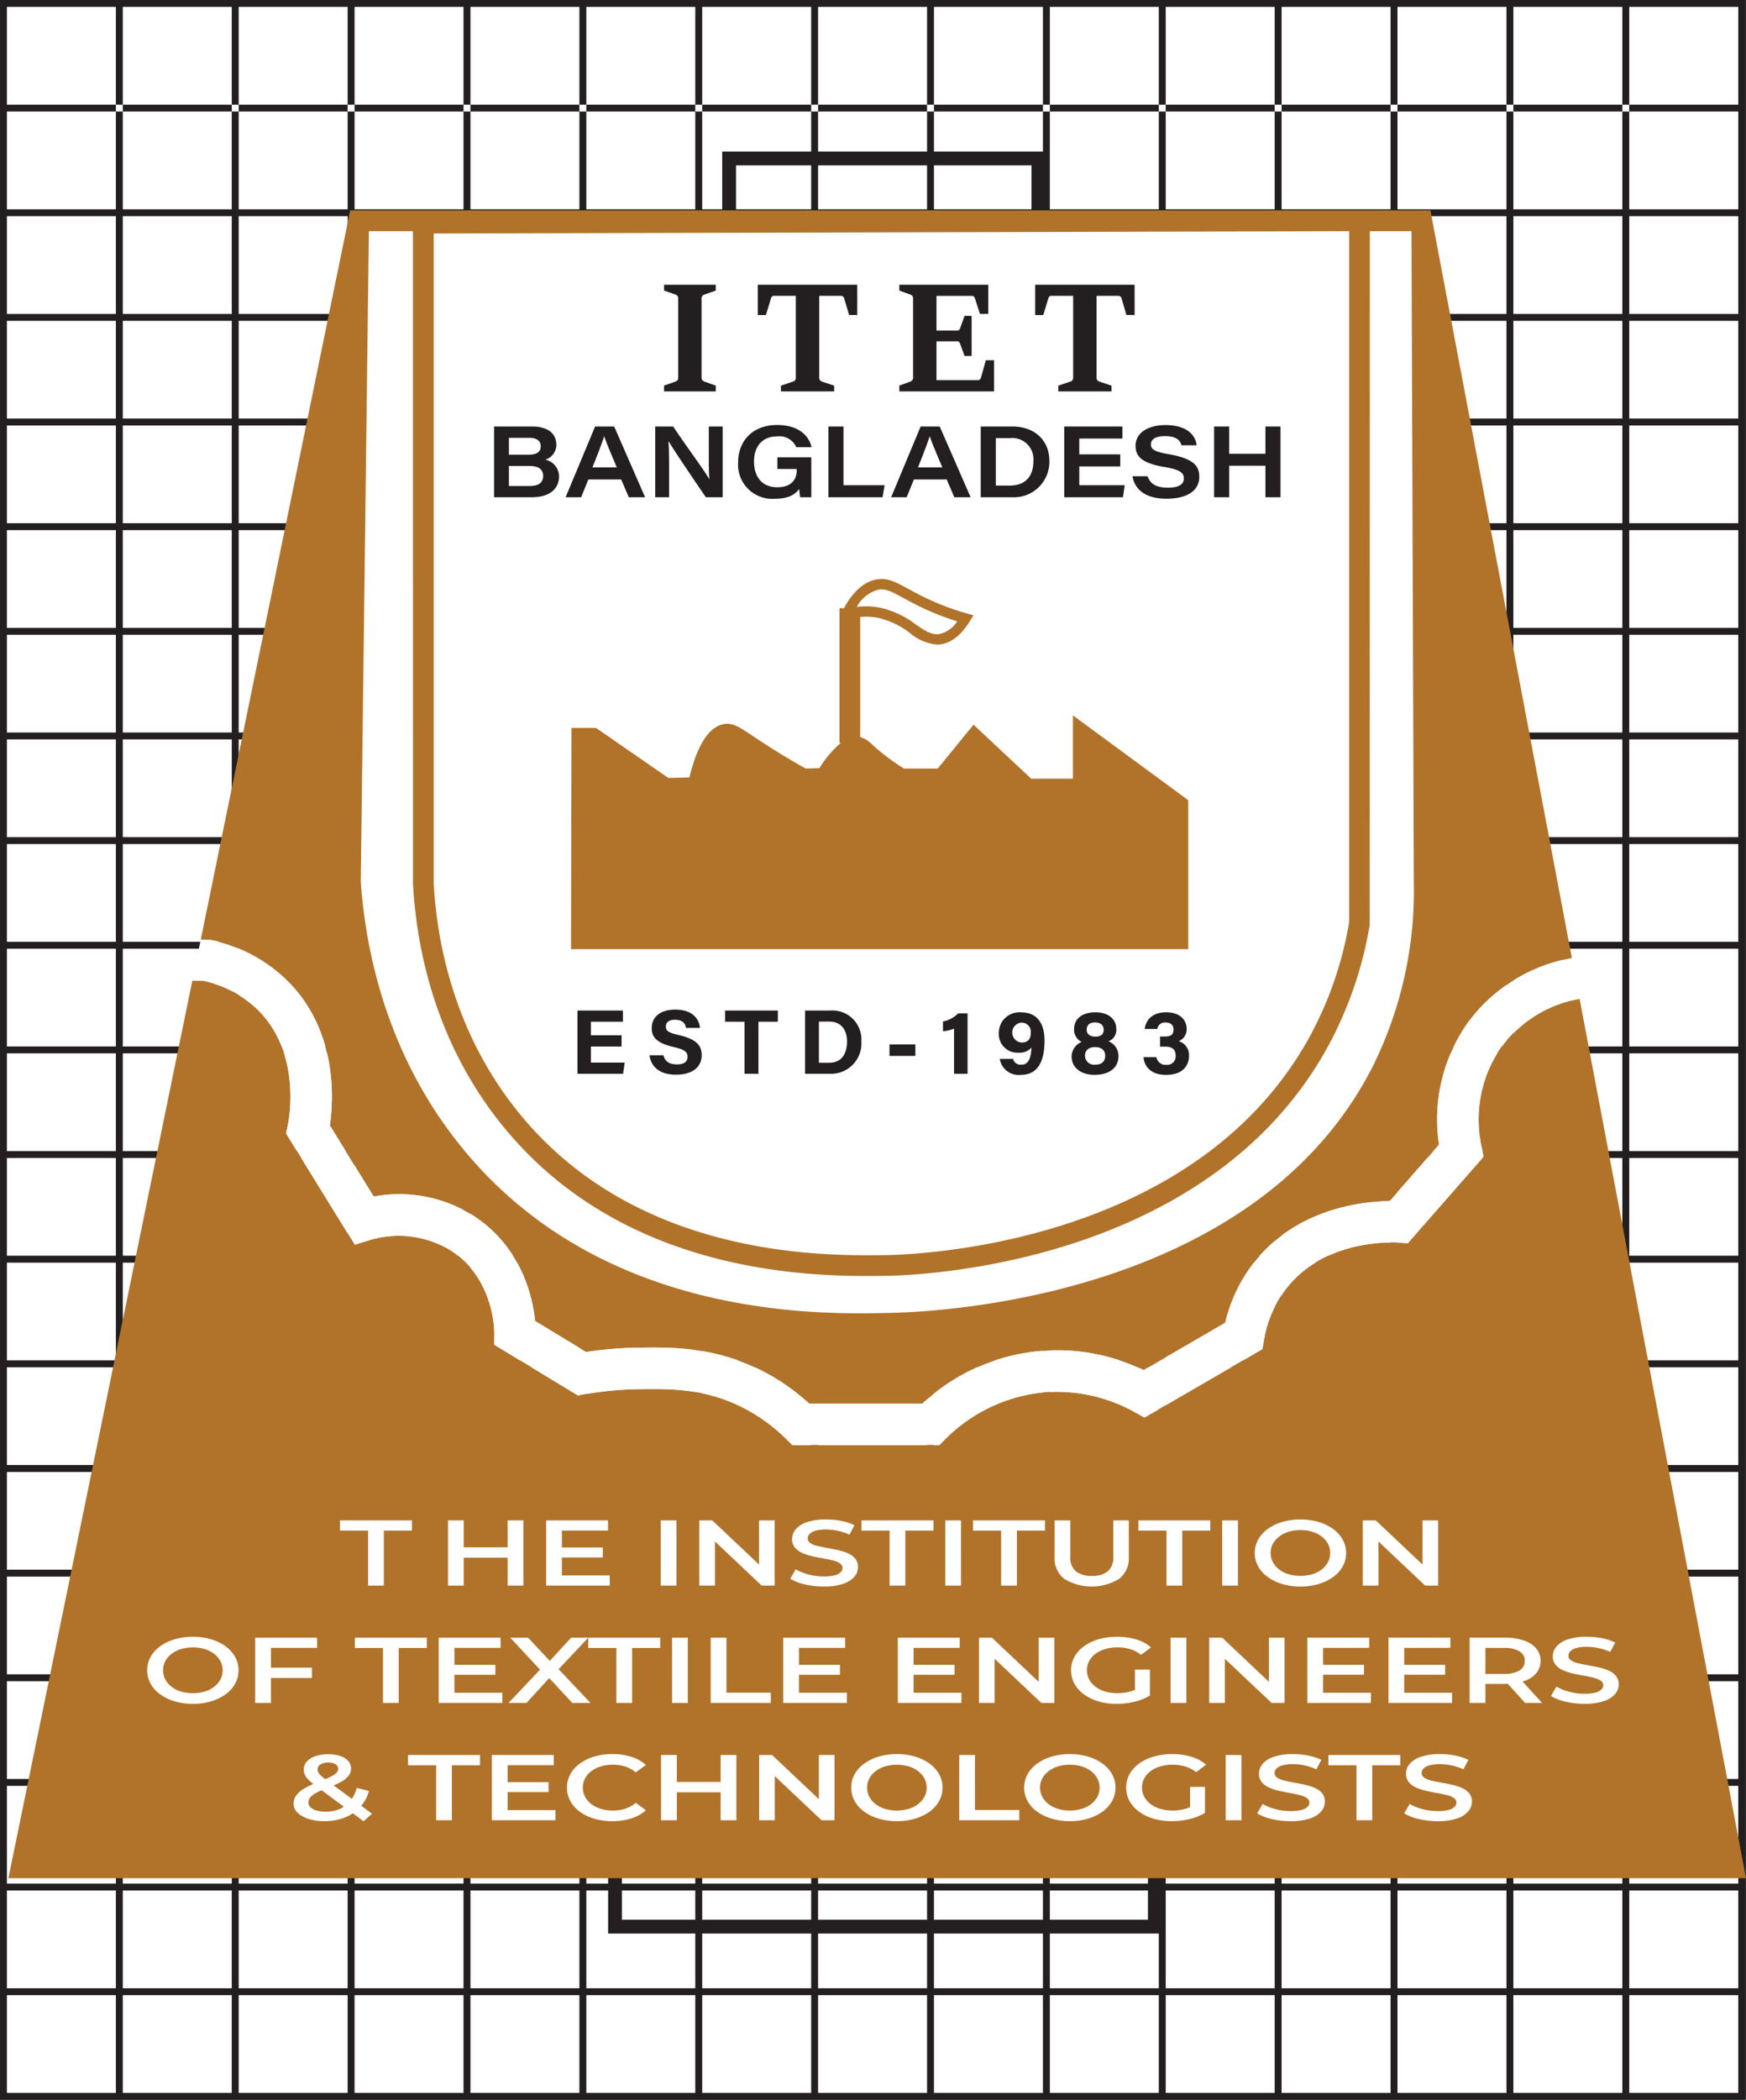<svg id="Layer_2" data-name="Layer 2" xmlns="http://www.w3.org/2000/svg" viewBox="0 0 252.694 303.809"><rect x="0" y="0" width="252.694" height="303.809" fill="#333333" stroke="none"/><defs><style>.cls-1,.cls-4{fill:#fff;}.cls-1,.cls-3{stroke:#231f20;stroke-miterlimit:10;}.cls-2{fill:#231f20;}.cls-3{fill:none;stroke-width:2px;}.cls-5{fill:#b1732a;}</style></defs><rect class="cls-1" x="0.5" y="0.5" width="251.574" height="302.809"/><path class="cls-2" d="M632.724,170.683H381.149v-1h251.575Zm0,14.14H381.149v1h251.575Zm0,15.141H381.149v1h251.575Zm0,15.141H381.149v1h251.575Zm0,15.14H381.149v1h251.575Zm0,15.141H381.149v1h251.575Zm0,15.14H381.149v1h251.575Zm0,15.141H381.149v1h251.575Zm0,15.14H381.149v1h251.575Zm0,15.141H381.149v1h251.575Zm0,15.14H381.149v1h251.575Zm0,15.141H381.149v1h251.575Zm0,15.141H381.149v1h251.575Zm0,15.141H381.149v1h251.575Zm0,15.141H381.149v1h251.575Zm0,15.14H381.149v1h251.575Zm0,15.141H381.149v1h251.575Zm0,15.141H381.149v1h251.575Zm0,15.141H381.149v1h251.575ZM398.42,155.042h-1V457.851h1Zm16.772,0h-1V457.851h1Zm16.771,0h-1V457.851h1Zm16.771,0h-1V457.851h1Zm16.771,0h-1V457.851h1Zm16.771,0h-1V457.851h1Zm16.772,0h-1V457.851h1Zm16.771,0h-1V457.851h1Zm16.771,0h-1V457.851h1Zm16.771,0h-1V457.851h1Zm16.771,0h-1V457.851h1Zm16.771,0h-1V457.851h1Zm16.771,0h-1V457.851h1Zm16.772,0h-1V457.851h1Z" transform="translate(-380.649 -154.543)"/><polyline class="cls-3" points="105.521 35.862 105.521 22.926 150.287 22.926 150.287 34.67"/><polyline class="cls-3" points="89.011 267.521 89.011 278.755 167.138 278.755 167.138 267.521"/><path class="cls-4" d="M432.553,186.489q-.596,47.83-1.192,95.66c.531,7.592,2.876,25.669,16.511,41.191,20.86,23.747,51.813,22.928,62.298,22.638,5.822-.161,53.361-2.17,70.638-36.766a59.119,59.119,0,0,0,5.957-27.064l-.34-95.66Z" transform="translate(-380.649 -154.543)"/><path class="cls-5" d="M535.931,258.049v9.158H529.892l-8.348-7.814-5.177,6.346h-4.881a29.763,29.763,0,0,1-3.123-2.196c-.608-.489-1.051-.884-1.402-1.198a4.063,4.063,0,0,0-1.817-1.156V243.806a9.45,9.45,0,0,1,2.548.123,11.795,11.795,0,0,1,4.658,2.21,6.984,6.984,0,0,0,3.88,1.668,4.052,4.052,0,0,0,.581-.042c1.555-.227,2.972-1.353,4.21-3.347l.524-.846-.958-.271a37.813,37.813,0,0,1-4.735-1.69c-1.6-.694-2.805-1.351-3.772-1.879-1.77-.964-2.936-1.6-4.489-1.366-1.702.258-3.246,1.531-4.591,3.783a1.171,1.171,0,0,0-.138.384h-.717v19.489h.209a14.71,14.71,0,0,0-3.111,3.664l-1.993.049c-1.62-.9-3.25-1.869-4.849-2.879-1.089-.688-1.957-1.266-2.669-1.74-2.141-1.424-3.028-2.016-4.296-1.814-1.507.237-3.578,1.785-5.013,7.728l-3.048.066-10.46-7.229H463.358l-.067,32.01h89.331V270.323Zm-28.116-18.201c1.046-.162,1.937.323,3.546,1.2.995.542,2.233,1.217,3.894,1.938a39.276,39.276,0,0,0,3.93,1.461,4.195,4.195,0,0,1-2.59,1.833c-1.141.164-2.14-.514-3.394-1.376a13.219,13.219,0,0,0-5.231-2.448,10.756,10.756,0,0,0-1.999-.185,11.523,11.523,0,0,0-1.322.077A5.035,5.035,0,0,1,507.814,239.848Zm125.528,186.439H381.863l.37-1.801,26.256-128.082,1.644.053a16.337,16.337,0,0,1,7.95,4.316c6.339,6.387,4.309,16.156,4.219,16.569l-.257,1.182,9.941,16.115,2.221-.689a14.473,14.473,0,0,1,11.694,1.525c6.28,4.063,6.292,11.606,6.289,11.926l-.014,1.707,12.127,7.34,1.109-.196a48.031,48.031,0,0,1,7.613-.72c4.116-.063,8.782-.13,13.825,2.052a25.006,25.006,0,0,1,7.598,5.173l.875.86h21.288l.881-.891a23.349,23.349,0,0,1,13.916-6.699,23.075,23.075,0,0,1,13.386,2.785l1.489.829,17.063-9.894.244-1.372a16.583,16.583,0,0,1,3.31-7.511c5.346-6.734,14.31-6.621,16.047-6.528l1.454.076L595.386,321.877l-.329-1.483a18.296,18.296,0,0,1,2.827-14.282,18.095,18.095,0,0,1,9.908-6.743l1.469-.306ZM422.342,296.546c7.23,7.285,6.573,17.232,6.045,20.828L434.737,327.669a19.989,19.989,0,0,1,14.425,2.77c7.009,4.534,8.585,11.824,8.933,15.238l7.404,4.48a54.28,54.28,0,0,1,7.436-.625c4.489-.065,10.073-.148,16.3,2.545a30.707,30.707,0,0,1,8.513,5.54h16.404a28.632,28.632,0,0,1,32.017-4.844l11.807-6.845a22.281,22.281,0,0,1,4.229-8.794c6.152-7.75,15.574-8.759,19.562-8.814l7.156-8.169a24.221,24.221,0,0,1,4.09-17.54,23.827,23.827,0,0,1,13.345-9.069l.14-.033,1.65-.343L587.926,186.349l-.026-.139-.23-1.221H431.329l-.274,1.339L409.704,290.477l1.437.058A22.391,22.391,0,0,1,422.342,296.546ZM443.415,188.326l132.489-.333v99.986a52.852,52.852,0,0,1-6.102,17.257c-16.783,29.492-56.536,30.846-61.014,30.902-8.786.116-35.513.453-52.615-20.057-9.637-11.557-12.259-24.784-12.759-33.763Zm-9.381-.336h6.381l.002,94.413c.528,9.514,3.29,23.414,13.452,35.602,16.503,19.79,41.215,21.156,52.274,21.156,1.016,0,1.916-.012,2.685-.021,4.653-.06,45.973-1.475,63.582-32.418a55.878,55.878,0,0,0,6.473-18.363l.021-100.368h6.027l.335,94.175A57.156,57.156,0,0,1,579.467,308.543c-16.4,32.839-60.637,35.696-69.338,35.937-10.073.273-40.702,1.125-61.13-22.129-11.94-13.593-15.368-29.376-16.137-40.245Z" transform="translate(-380.649 -154.543)"/><path class="cls-4" d="M418.084,300.773c6.339,6.387,4.309,16.156,4.219,16.569l-.257,1.182,9.941,16.115,2.221-.689a14.473,14.473,0,0,1,11.694,1.525c6.28,4.063,6.292,11.606,6.289,11.926l-.014,1.707,12.127,7.34,1.109-.196a48.031,48.031,0,0,1,7.613-.72c4.116-.063,8.782-.13,13.825,2.052a25.006,25.006,0,0,1,7.598,5.173l.875.86h21.288l.881-.891a23.349,23.349,0,0,1,13.916-6.699,23.075,23.075,0,0,1,13.386,2.785l1.489.829,17.063-9.894.244-1.372a16.583,16.583,0,0,1,3.31-7.511c5.346-6.734,14.31-6.621,16.047-6.528l1.454.076L595.386,321.877l-.329-1.483a18.296,18.296,0,0,1,2.827-14.282,18.095,18.095,0,0,1,9.908-6.743l1.469-.306-1.116-5.896-1.65.343-.14.033a23.827,23.827,0,0,0-13.345,9.069,24.221,24.221,0,0,0-4.09,17.54l-7.156,8.169c-3.987.056-13.409,1.064-19.562,8.814a22.281,22.281,0,0,0-4.229,8.794L546.168,352.773a28.632,28.632,0,0,0-32.017,4.844h-16.404a30.707,30.707,0,0,0-8.513-5.54c-6.227-2.693-11.811-2.61-16.3-2.545a54.28,54.28,0,0,0-7.436.625l-7.404-4.48c-.348-3.414-1.924-10.704-8.933-15.238A19.989,19.989,0,0,0,434.737,327.669L428.387,317.374c.528-3.596,1.186-13.543-6.045-20.828a22.391,22.391,0,0,0-11.2-6.011l-1.437-.058-1.215,5.928,1.644.053A16.337,16.337,0,0,1,418.084,300.773Z" transform="translate(-380.649 -154.543)"/><path class="cls-2" d="M484.239,211.172h-7.486v-.84l1.613-.567a.701.701,0,0,0,.323-.202.559.559,0,0,0,.118-.376V197.705a.512.512,0,0,0-.135-.376.656.656,0,0,0-.307-.18l-1.613-.567v-.84h7.486v.84l-1.603.567a.731.731,0,0,0-.317.191.496.496,0,0,0-.135.365V209.188a.508.508,0,0,0,.135.382.857.857,0,0,0,.317.196l1.603.567Zm7.98-13.424a.715.715,0,0,1,.156-.294.401.401,0,0,1,.307-.109h3.141V209.188a.581.581,0,0,1-.118.382.616.616,0,0,1-.334.196l-1.699.578v.829h7.701v-.829l-1.71-.578a.663.663,0,0,1-.312-.186.536.536,0,0,1-.14-.393V197.345h3.173a.396.396,0,0,1,.285.109.656.656,0,0,1,.167.294l.699,2.377h1.183v-4.384H490.327V200.126H491.499Zm32.299,8.92h-1.194l-.688,2.475a.688.688,0,0,1-.161.294.389.389,0,0,1-.29.109h-6.002v-5.616h2.979a.37.37,0,0,1,.307.115,1.041,1.041,0,0,1,.155.289l.624,1.712h1.021v-5.801h-1.021l-.624,1.733a.863.863,0,0,1-.155.289.391.391,0,0,1-.307.104h-2.979V197.356h5.142a.37.37,0,0,1,.284.109.715.715,0,0,1,.156.294l.71,2.203h1.205v-4.22h-12.875v.84l1.549.567a.684.684,0,0,1,.317.186.52.52,0,0,1,.124.371V209.188a.542.542,0,0,1-.124.376.741.741,0,0,1-.317.202l-1.549.567v.84h13.714Zm20.339-10.927H530.467V200.126h1.172l.721-2.377a.715.715,0,0,1,.156-.294.401.401,0,0,1,.307-.109h3.141V209.188a.581.581,0,0,1-.118.382.616.616,0,0,1-.334.196l-1.699.578v.829h7.701v-.829l-1.71-.578a.663.663,0,0,1-.312-.186.536.536,0,0,1-.14-.393V197.345h3.173a.396.396,0,0,1,.285.109.656.656,0,0,1,.167.294l.699,2.377h1.183ZM461.559,223.458c0,1.962-1.563,3.031-3.936,3.031H452.154V216.251h5.504c2.4,0,3.507,1.124,3.507,2.617a2.239,2.239,0,0,1-1.593,2.183A2.495,2.495,0,0,1,461.559,223.458Zm-7.256-3.13h2.881c1.245,0,1.722-.468,1.722-1.208,0-.902-.712-1.229-1.689-1.229h-2.913Zm4.955,3.066c0-.95-.698-1.435-1.976-1.435h-2.979v2.9h2.992C458.347,224.859,459.258,224.551,459.258,223.395Zm10.281-7.143,4.475,10.238h-2.361l-1.104-2.574h-4.749l-1.045,2.574h-2.249l4.271-10.238Zm.379,5.917c-1.063-2.501-1.574-3.743-1.82-4.497H468.083c-.226.735-.828,2.355-1.693,4.497Zm13.313-2.961c0,1.677-.015,3.497.083,4.655h-.029c-.63-1.165-2.493-3.602-5.222-7.611h-2.587v10.238h2.006v-3.545c0-1.816,0-3.27-.084-4.551h.029c.658,1.177,4.22,6.405,5.38,8.097h2.43V216.251h-2.006Zm14.834,1.5H493.158V222.397h2.798v.208c0,1.477-.938,2.437-2.827,2.437-2.255,0-3.354-1.591-3.354-3.73,0-2.029,1.069-3.623,3.346-3.623a2.661,2.661,0,0,1,2.77,1.554h2.208c-.312-1.496-1.714-3.209-4.974-3.209-3.628,0-5.649,2.389-5.649,5.387a4.941,4.941,0,0,0,5.25,5.286c1.978,0,2.922-.538,3.591-1.415a10.037,10.037,0,0,0,.149,1.198h1.601Zm4.657-4.456h-2.175v10.238h7.834l.296-1.747h-5.955Zm13.931,0,4.475,10.238H518.767l-1.104-2.574h-4.749l-1.045,2.574h-2.249l4.271-10.238Zm.379,5.917c-1.063-2.501-1.574-3.743-1.82-4.497h-.015c-.226.735-.828,2.355-1.693,4.497Zm15.489-.973a5.135,5.135,0,0,1-5.422,5.294h-4.509V216.251h4.554C530.596,216.251,532.521,218.464,532.521,221.196Zm-2.311.06a3.063,3.063,0,0,0-3.373-3.322h-2.067v6.865h2.009C529.04,224.798,530.211,223.486,530.211,221.255Zm6.64.771h5.931v-1.742h-5.931v-2.29h6.248v-1.742H534.671v10.238H543.168l.26-1.742h-6.577Zm12.875-1.783c-2.08-.36-2.506-.732-2.506-1.402,0-.779.722-1.196,2.016-1.196,1.865,0,2.241.757,2.409,1.325H553.833c-.118-1.14-1.029-2.925-4.531-2.925-2.391,0-4.302,1.039-4.302,3.005,0,1.38.685,2.473,4.131,3.053,2.345.391,2.853.86,2.853,1.663,0,.755-.567,1.335-2.318,1.335-1.826,0-2.599-.665-2.922-1.65h-2.192c.321,1.857,1.785,3.246,4.92,3.246,3.365,0,4.747-1.422,4.747-3.15C554.218,222.084,553.604,220.918,549.726,220.243Zm14.066-3.992v3.942h-5.25v-3.942H556.362v10.238H558.542v-4.56h5.25v4.56h2.18V216.251ZM466.169,305.957h4.438V304.335H466.169V302.374h4.632V300.752h-6.579v9.152h6.604l.237-1.622H466.169Zm12.744-1.648c-1.499-.343-1.893-.602-1.893-1.237,0-.65.491-.982,1.306-.982,1.195,0,1.512.612,1.608,1.176h2.021c-.133-1.339-1.114-2.646-3.578-2.646-2.196,0-3.406,1.083-3.406,2.679,0,1.235.624,2.142,3.149,2.727,1.587.364,2.034.688,2.034,1.432,0,.67-.458,1.088-1.529,1.088-1.073,0-1.742-.403-1.954-1.322h-2.021c.222,1.669,1.463,2.812,3.817,2.812,2.453,0,3.734-1.146,3.734-2.818C482.203,305.926,481.612,304.936,478.913,304.309Zm6.675-1.935h2.819v7.53H490.415V302.374h2.809V300.752h-7.636Zm19.722,2.84a4.387,4.387,0,0,1-4.554,4.69h-3.595V300.752h3.68A4.193,4.193,0,0,1,505.31,305.214Zm-2.072.004c0-1.495-.736-2.867-2.554-2.867H499.168v5.955h1.504C502.451,308.306,503.237,307.001,503.237,305.218Zm6.143,2.099H513.127v-1.655h-3.747ZM517.125,302.334v1.418a5.9,5.9,0,0,0,1.602-.379v6.531h1.955v-8.743h-1.36A4.17,4.17,0,0,1,517.125,302.334Zm14.698,2.754c0,2.457-.639,4.973-3.421,4.973a2.777,2.777,0,0,1-3.063-2.317h1.925a1.119,1.119,0,0,0,1.225.84c1.25,0,1.387-1.496,1.438-2.468a2.248,2.248,0,0,1-1.851.733,2.682,2.682,0,0,1-2.87-2.808,2.974,2.974,0,0,1,3.26-3.02C530.969,301.021,531.823,302.929,531.823,305.088Zm-1.997-1.101a1.326,1.326,0,0,0-1.344-1.487,1.444,1.444,0,0,0,.026,2.881C529.361,305.381,529.826,304.949,529.826,303.987Zm12.699,3.343c0,1.802-1.46,2.733-3.479,2.733-1.81,0-3.305-.943-3.305-2.672a2.313,2.313,0,0,1,1.448-2.091,1.984,1.984,0,0,1-1.094-1.825c0-1.483,1.101-2.466,3.094-2.466,1.821,0,3.02.936,3.02,2.44a1.741,1.741,0,0,1-1.128,1.754A2.277,2.277,0,0,1,542.525,307.33ZM537.925,303.541c0,.591.428.986,1.239.986.788,0,1.217-.298,1.217-.98,0-.661-.442-1.071-1.231-1.071C538.338,302.476,537.925,302.85,537.925,303.541Zm2.677,3.766c0-.865-.604-1.266-1.468-1.266-.964,0-1.457.515-1.457,1.254a1.32,1.32,0,0,0,1.491,1.292C539.998,308.587,540.602,308.197,540.602,307.307Zm10.689-2.107v-.038a1.83,1.83,0,0,0,1.096-1.773c0-1.232-.911-2.378-2.962-2.378-2.214,0-2.982,1.329-3.106,2.404h1.834a1.065,1.065,0,0,1,1.21-.926c.764,0,1.125.403,1.125,1.004,0,.732-.356,1.021-1.24,1.021h-.702v1.464h.798c1.032,0,1.452.487,1.452,1.297a1.227,1.227,0,0,1-1.331,1.335,1.335,1.335,0,0,1-1.451-1.113h-1.872c.09,1.156.897,2.568,3.27,2.568,2.545,0,3.321-1.495,3.321-2.758A2.094,2.094,0,0,0,551.291,305.199Z" transform="translate(-380.649 -154.543)"/><path class="cls-4" d="M433.922,376.005h-4.066v-1.482h10.412v1.482H436.2V383.957h-2.278Zm13.848,3.908h6.345V383.957h2.279v-9.435h-2.279V378.417h-6.345v-3.895h-2.279V383.957h2.279Zm21.122,2.575h-6.924v-2.602h5.924v-1.442h-5.924v-2.453h6.678v-1.469h-8.957V383.957h9.203Zm9.657-7.966h-2.279V383.957h2.279Zm5.574,3.048,6.766,6.387h1.876v-9.435h-2.262v6.388l-6.766-6.388h-1.876V383.957h2.262Zm17.301,4.905a6.162,6.162,0,0,1-1.561.161,8.426,8.426,0,0,1-2.226-.296,7.239,7.239,0,0,1-1.823-.741l-.789,1.361a6.824,6.824,0,0,0,2.086.815,11.727,11.727,0,0,0,2.752.316,8.604,8.604,0,0,0,2.787-.384,3.64,3.64,0,0,0,1.639-1.024,2.132,2.132,0,0,0,.535-1.395,1.883,1.883,0,0,0-.395-1.227,2.732,2.732,0,0,0-1.034-.769,7.712,7.712,0,0,0-1.42-.458q-.781-.174-1.568-.316-.79-.142-1.429-.29a3.124,3.124,0,0,1-1.034-.411.8.8,0,0,1-.395-.694.905.905,0,0,1,.271-.646,1.944,1.944,0,0,1,.859-.458,5.483,5.483,0,0,1,1.533-.176,8.292,8.292,0,0,1,1.683.182,8.029,8.029,0,0,1,1.7.56l.719-1.361a7.475,7.475,0,0,0-1.893-.62,11.25,11.25,0,0,0-2.191-.216,8.52,8.52,0,0,0-2.778.385,3.632,3.632,0,0,0-1.63,1.024,2.149,2.149,0,0,0-.535,1.408,1.875,1.875,0,0,0,.403,1.24,2.87,2.87,0,0,0,1.043.775,7.711,7.711,0,0,0,1.42.472q.779.182,1.561.316.779.135,1.419.29a3.344,3.344,0,0,1,1.043.418.794.794,0,0,1,.403.693.858.858,0,0,1-.28.627A1.977,1.977,0,0,1,501.424,382.475Zm7.975,1.482h2.278v-7.952h4.067v-1.482H505.332v1.482h4.066Zm10.342-9.435h-2.279V383.957h2.279ZM525.542,383.957h2.278v-7.952h4.067v-1.482H521.476v1.482h4.066ZM534.7,383a7.669,7.669,0,0,0,7.888,0,3.728,3.728,0,0,0,1.429-3.154v-5.323h-2.243v5.256a2.581,2.581,0,0,1-.807,2.116,3.534,3.534,0,0,1-2.296.661,3.571,3.571,0,0,1-2.305-.661,2.563,2.563,0,0,1-.815-2.116v-5.256h-2.278v5.323A3.73,3.73,0,0,0,534.7,383Zm14.769.957h2.278v-7.952h4.067v-1.482H545.402v1.482h4.066Zm10.342-9.435h-2.279V383.957h2.279Zm2.926,6.651a4.06,4.06,0,0,1,0-3.868,4.786,4.786,0,0,1,1.385-1.537,6.931,6.931,0,0,1,2.104-1.018,9.704,9.704,0,0,1,5.268,0,6.936,6.936,0,0,1,2.095,1.018,4.786,4.786,0,0,1,1.385,1.537,3.912,3.912,0,0,1,.49,1.934,3.955,3.955,0,0,1-.49,1.941,4.685,4.685,0,0,1-1.385,1.536,6.995,6.995,0,0,1-2.095,1.011,8.981,8.981,0,0,1-2.62.364,9.137,9.137,0,0,1-2.647-.364,6.886,6.886,0,0,1-2.104-1.018A4.773,4.773,0,0,1,562.736,381.174Zm1.806-1.935a2.762,2.762,0,0,0,.324,1.321,3.319,3.319,0,0,0,.903,1.058,4.168,4.168,0,0,0,1.367.694,6.189,6.189,0,0,0,3.436,0,4.187,4.187,0,0,0,1.367-.694,3.358,3.358,0,0,0,.902-1.051,2.88,2.88,0,0,0,0-2.655,3.361,3.361,0,0,0-.902-1.052,4.225,4.225,0,0,0-1.367-.694,5.842,5.842,0,0,0-1.718-.242,5.745,5.745,0,0,0-1.709.242,4.327,4.327,0,0,0-1.367.694,3.296,3.296,0,0,0-.912,1.052A2.747,2.747,0,0,0,564.542,379.239Zm15.601-1.669,6.766,6.387h1.876v-9.435h-2.262v6.388l-6.766-6.388h-1.876V383.957h2.262Zm-165.467,16.708a3.918,3.918,0,0,1,.491,1.934,3.961,3.961,0,0,1-.491,1.941,4.69,4.69,0,0,1-1.385,1.536,6.995,6.995,0,0,1-2.095,1.011,8.982,8.982,0,0,1-2.621.364,9.136,9.136,0,0,1-2.647-.364,6.867,6.867,0,0,1-2.103-1.018,4.762,4.762,0,0,1-1.385-1.536,4.057,4.057,0,0,1,0-3.868,4.775,4.775,0,0,1,1.385-1.537,6.912,6.912,0,0,1,2.103-1.018,9.704,9.704,0,0,1,5.268,0,6.936,6.936,0,0,1,2.095,1.018A4.792,4.792,0,0,1,414.676,394.278Zm-1.806,1.934a2.741,2.741,0,0,0-.324-1.327,3.357,3.357,0,0,0-.903-1.052,4.216,4.216,0,0,0-1.367-.694,5.84,5.84,0,0,0-1.718-.242,5.75,5.75,0,0,0-1.709.242,4.343,4.343,0,0,0-1.367.694,3.312,3.312,0,0,0-.912,1.052,2.866,2.866,0,0,0,0,2.648,3.323,3.323,0,0,0,.903,1.058,4.182,4.182,0,0,0,1.367.694,6.189,6.189,0,0,0,3.436,0,4.178,4.178,0,0,0,1.367-.694,3.353,3.353,0,0,0,.903-1.051A2.748,2.748,0,0,0,412.87,396.212Zm12.918,1.105V395.835h-5.924v-2.871H426.542v-1.469h-8.957v9.435h2.279v-3.612Zm16.635-5.822H432.011v1.482h4.066v7.952h2.278v-7.952h4.067Zm10.92,7.966H446.419v-2.602h5.924V395.417H446.419v-2.453h6.678v-1.469h-8.957v9.435h9.203Zm6.874-4.615-3.141-3.35H454.5l4.306,4.618-4.551,4.816h2.594l3.29-3.591,3.336,3.591h2.629l-4.609-4.88,4.293-4.555h-2.472Zm5.571-1.868h4.066v7.952h2.278v-7.952h4.067v-1.482H465.788Zm12.129,7.952h2.279v-9.435H477.917Zm5.592-9.435v9.435h8.694v-1.482h-6.415v-7.952Zm12.778,5.364h5.924V395.417h-5.924v-2.453h6.678v-1.469h-8.957v9.435h9.203v-1.469h-6.924Zm23.26-3.896v-1.469h-8.957v9.435H519.793v-1.469h-6.924v-2.602H518.793V395.417h-5.924v-2.453Zm11.429,4.919L524.21,391.495h-1.876v9.435h2.262v-6.387l6.766,6.387h1.876v-9.435h-2.262Zm16.092,1.982v-3.761h-2.156v2.927a5.013,5.013,0,0,1-.763.274,6.924,6.924,0,0,1-1.762.223,6.181,6.181,0,0,1-1.788-.243,4.373,4.373,0,0,1-1.402-.694,3.243,3.243,0,0,1-.92-1.058,2.88,2.88,0,0,1,0-2.655,3.186,3.186,0,0,1,.92-1.052,4.48,4.48,0,0,1,1.42-.688,6.332,6.332,0,0,1,1.788-.242,6.079,6.079,0,0,1,1.832.263,5.012,5.012,0,0,1,1.551.815l1.438-1.078a5.74,5.74,0,0,0-2.112-1.145,10.142,10.142,0,0,0-5.46-.034,6.913,6.913,0,0,0-2.112,1.011,4.721,4.721,0,0,0-1.394,1.544,4.087,4.087,0,0,0,0,3.882,4.754,4.754,0,0,0,1.385,1.543A6.769,6.769,0,0,0,539.626,400.707a9.22,9.22,0,0,0,2.639.357,10.977,10.977,0,0,0,2.567-.304A7.606,7.606,0,0,0,547.067,399.865Zm2.996,1.064h2.279v-9.435h-2.279Zm14.619,0h1.876v-9.435h-2.262v6.388l-6.766-6.388h-1.876v9.435H557.917v-6.387Zm14.127-7.966v-1.469h-8.957v9.435h9.203v-1.469h-6.924v-2.602h5.924V395.417h-5.924v-2.453Zm11.744,0v-1.469h-8.957v9.435h9.203v-1.469H583.876v-2.602h5.924V395.417H583.876v-2.453Zm10.449,4.87,2.821,3.096h-2.454l-2.505-2.765c-.157.006-.31.015-.474.015h-2.77v2.75h-2.279v-9.435h5.049a8.561,8.561,0,0,1,2.795.404,3.966,3.966,0,0,1,1.797,1.159,2.852,2.852,0,0,1,0,3.578,3.948,3.948,0,0,1-1.797,1.146C601.127,397.802,601.062,397.816,601.002,397.834Zm-2.718-4.857h-2.664v3.761h2.664a4.185,4.185,0,0,0,2.27-.499,1.57,1.57,0,0,0,.763-1.389,1.55,1.55,0,0,0-.763-1.388A4.269,4.269,0,0,0,598.284,392.978Zm16.24,4.057a2.732,2.732,0,0,0-1.034-.769,7.712,7.712,0,0,0-1.42-.458q-.781-.174-1.568-.316-.79-.142-1.429-.29a3.124,3.124,0,0,1-1.034-.411.8.8,0,0,1-.395-.694.905.905,0,0,1,.271-.646,1.944,1.944,0,0,1,.859-.458,5.482,5.482,0,0,1,1.533-.176,8.292,8.292,0,0,1,1.683.182,8.028,8.028,0,0,1,1.7.56l.719-1.361a7.475,7.475,0,0,0-1.893-.62,11.25,11.25,0,0,0-2.191-.216,8.52,8.52,0,0,0-2.778.385,3.632,3.632,0,0,0-1.63,1.024,2.149,2.149,0,0,0-.535,1.408,1.875,1.875,0,0,0,.403,1.24,2.87,2.87,0,0,0,1.043.775,7.711,7.711,0,0,0,1.42.472q.779.182,1.561.316.779.135,1.419.29a3.344,3.344,0,0,1,1.043.418.794.794,0,0,1,.403.693.858.858,0,0,1-.28.627,1.977,1.977,0,0,1-.876.438,6.162,6.162,0,0,1-1.561.161,8.426,8.426,0,0,1-2.226-.296,7.239,7.239,0,0,1-1.823-.741l-.789,1.361a6.824,6.824,0,0,0,2.086.815,11.728,11.728,0,0,0,2.752.316,8.604,8.604,0,0,0,2.787-.384,3.64,3.64,0,0,0,1.639-1.024,2.132,2.132,0,0,0,.535-1.396A1.883,1.883,0,0,0,614.524,397.034ZM432.932,415.816l1.551,1.144-1.209,1.092-1.558-1.15a6.365,6.365,0,0,1-1.16.611,7.863,7.863,0,0,1-2.944.525,7.546,7.546,0,0,1-2.296-.323,3.959,3.959,0,0,1-1.596-.89,1.778,1.778,0,0,1-.578-1.308,2.03,2.03,0,0,1,.386-1.213,3.905,3.905,0,0,1,1.227-1.031,12.022,12.022,0,0,1,1.235-.614,7.513,7.513,0,0,1-.692-.606,2.564,2.564,0,0,1-.526-.734,1.798,1.798,0,0,1-.157-.735,1.726,1.726,0,0,1,.438-1.165,2.81,2.81,0,0,1,1.245-.782,5.796,5.796,0,0,1,1.875-.276,5.344,5.344,0,0,1,1.727.249,2.626,2.626,0,0,1,1.14.715,1.621,1.621,0,0,1,.412,1.112,1.676,1.676,0,0,1-.368,1.044,3.647,3.647,0,0,1-1.148.91,11.03,11.03,0,0,1-.996.478l2.627,1.939a4.855,4.855,0,0,0,.709-1.581l1.771.444A5.526,5.526,0,0,1,432.932,415.816Zm-6.319-5.258a.938.938,0,0,0,.114.444,1.879,1.879,0,0,0,.411.485c.143.129.348.293.581.474.314-.131.592-.254.812-.365a2.809,2.809,0,0,0,.824-.566.851.851,0,0,0,.236-.566.756.756,0,0,0-.368-.653,1.868,1.868,0,0,0-1.052-.25,2.049,2.049,0,0,0-1.147.276A.835.835,0,0,0,426.612,410.558Zm3.799,5.382-3.217-2.374a8.584,8.584,0,0,0-.863.417,2.672,2.672,0,0,0-.807.646,1.153,1.153,0,0,0-.245.715.927.927,0,0,0,.307.688,2.095,2.095,0,0,0,.867.465,4.592,4.592,0,0,0,1.314.168,5.263,5.263,0,0,0,2.043-.384A3.977,3.977,0,0,0,430.412,415.939Zm9.294-5.988h4.066v7.952h2.278v-7.952h4.067v-1.482H439.706Zm14.408,3.882h5.924v-1.442h-5.924V409.938H460.792v-1.469h-8.957v9.435h9.203v-1.469h-6.924Zm12.121-3.033a4.394,4.394,0,0,1,1.384-.688,6.06,6.06,0,0,1,1.762-.242,5.58,5.58,0,0,1,1.788.276,4.619,4.619,0,0,1,1.49.829l1.473-1.065a5.625,5.625,0,0,0-2.104-1.179,8.993,8.993,0,0,0-2.752-.398,9.098,9.098,0,0,0-2.612.357,6.828,6.828,0,0,0-2.086,1.011,4.757,4.757,0,0,0-1.385,1.544,4.087,4.087,0,0,0,0,3.882,4.792,4.792,0,0,0,1.376,1.543,6.656,6.656,0,0,0,2.086,1.011,9.089,9.089,0,0,0,2.604.357,8.934,8.934,0,0,0,2.77-.404,5.795,5.795,0,0,0,2.104-1.173l-1.473-1.078a4.495,4.495,0,0,1-1.49.843,5.607,5.607,0,0,1-1.788.276,6.026,6.026,0,0,1-1.762-.243,4.352,4.352,0,0,1-1.384-.688,3.193,3.193,0,0,1-.912-1.051,2.908,2.908,0,0,1,0-2.669A3.205,3.205,0,0,1,466.235,410.8Zm18.711,1.563h-6.345v-3.895h-2.279v9.435h2.279v-4.044h6.345v4.044h2.279v-9.435h-2.279Zm14.215,2.493-6.766-6.388h-1.876v9.435h2.262v-6.387l6.766,6.387h1.876v-9.435h-2.262Zm17.406-3.605a3.912,3.912,0,0,1,.49,1.934,3.955,3.955,0,0,1-.49,1.941,4.685,4.685,0,0,1-1.385,1.536,6.995,6.995,0,0,1-2.095,1.011,8.981,8.981,0,0,1-2.62.364,9.137,9.137,0,0,1-2.647-.364,6.886,6.886,0,0,1-2.104-1.018,4.773,4.773,0,0,1-1.385-1.536,4.06,4.06,0,0,1,0-3.868,4.786,4.786,0,0,1,1.385-1.537,6.931,6.931,0,0,1,2.104-1.018,9.704,9.704,0,0,1,5.268,0,6.936,6.936,0,0,1,2.095,1.018A4.786,4.786,0,0,1,516.567,411.252Zm-1.806,1.934a2.747,2.747,0,0,0-.324-1.327,3.361,3.361,0,0,0-.902-1.052,4.226,4.226,0,0,0-1.367-.694,5.842,5.842,0,0,0-1.718-.242,5.745,5.745,0,0,0-1.709.242,4.327,4.327,0,0,0-1.367.694,3.296,3.296,0,0,0-.912,1.052,2.866,2.866,0,0,0,0,2.648,3.319,3.319,0,0,0,.903,1.058,4.168,4.168,0,0,0,1.367.694,6.189,6.189,0,0,0,3.436,0,4.187,4.187,0,0,0,1.367-.694,3.358,3.358,0,0,0,.902-1.051A2.753,2.753,0,0,0,514.762,413.186Zm6.994-4.717h-2.279v9.435h8.694V416.421h-6.415Zm19.843,2.783a3.912,3.912,0,0,1,.49,1.934,3.955,3.955,0,0,1-.49,1.941,4.685,4.685,0,0,1-1.385,1.536,6.995,6.995,0,0,1-2.095,1.011,8.981,8.981,0,0,1-2.62.364,9.137,9.137,0,0,1-2.647-.364,6.886,6.886,0,0,1-2.104-1.018,4.773,4.773,0,0,1-1.385-1.536,4.06,4.06,0,0,1,0-3.868,4.786,4.786,0,0,1,1.385-1.537,6.931,6.931,0,0,1,2.104-1.018,9.704,9.704,0,0,1,5.268,0,6.936,6.936,0,0,1,2.095,1.018A4.786,4.786,0,0,1,541.599,411.252Zm-1.806,1.934a2.747,2.747,0,0,0-.324-1.327,3.361,3.361,0,0,0-.902-1.052,4.226,4.226,0,0,0-1.367-.694,5.842,5.842,0,0,0-1.718-.242,5.745,5.745,0,0,0-1.709.242,4.327,4.327,0,0,0-1.367.694,3.296,3.296,0,0,0-.912,1.052,2.866,2.866,0,0,0,0,2.648,3.319,3.319,0,0,0,.903,1.058,4.168,4.168,0,0,0,1.367.694,6.189,6.189,0,0,0,3.436,0,4.187,4.187,0,0,0,1.367-.694,3.358,3.358,0,0,0,.902-1.051A2.753,2.753,0,0,0,539.793,413.186Zm7.379-2.386a4.48,4.48,0,0,1,1.42-.688,6.332,6.332,0,0,1,1.788-.242,6.079,6.079,0,0,1,1.832.263,5.012,5.012,0,0,1,1.551.815l1.438-1.078a5.74,5.74,0,0,0-2.112-1.146,10.142,10.142,0,0,0-5.46-.034,6.914,6.914,0,0,0-2.112,1.011,4.721,4.721,0,0,0-1.394,1.544,4.087,4.087,0,0,0,0,3.882,4.754,4.754,0,0,0,1.385,1.543,6.769,6.769,0,0,0,2.095,1.011,9.22,9.22,0,0,0,2.639.357,10.977,10.977,0,0,0,2.567-.304,7.606,7.606,0,0,0,2.235-.896v-3.761h-2.156v2.927a5.014,5.014,0,0,1-.763.274,6.925,6.925,0,0,1-1.762.223,6.181,6.181,0,0,1-1.788-.243,4.373,4.373,0,0,1-1.402-.694,3.243,3.243,0,0,1-.92-1.058,2.88,2.88,0,0,1,0-2.655A3.186,3.186,0,0,1,547.172,410.8Zm10.867,7.104h2.279v-9.435h-2.279Zm12.928-4.664a7.712,7.712,0,0,0-1.42-.458q-.781-.174-1.568-.316-.79-.142-1.429-.29a3.124,3.124,0,0,1-1.034-.411.8.8,0,0,1-.395-.694.905.905,0,0,1,.271-.646,1.944,1.944,0,0,1,.859-.458,5.483,5.483,0,0,1,1.533-.176,8.292,8.292,0,0,1,1.683.182,8.029,8.029,0,0,1,1.7.56l.719-1.361a7.475,7.475,0,0,0-1.893-.62,11.25,11.25,0,0,0-2.191-.216,8.52,8.52,0,0,0-2.778.385,3.632,3.632,0,0,0-1.63,1.024,2.149,2.149,0,0,0-.535,1.408,1.875,1.875,0,0,0,.403,1.24,2.869,2.869,0,0,0,1.043.775,7.711,7.711,0,0,0,1.42.472q.779.182,1.561.316.779.135,1.419.29a3.344,3.344,0,0,1,1.043.418.794.794,0,0,1,.403.693.858.858,0,0,1-.28.627,1.977,1.977,0,0,1-.876.438,6.162,6.162,0,0,1-1.561.161,8.426,8.426,0,0,1-2.226-.296,7.239,7.239,0,0,1-1.823-.741l-.789,1.361a6.824,6.824,0,0,0,2.086.815,11.727,11.727,0,0,0,2.752.316,8.604,8.604,0,0,0,2.787-.384,3.64,3.64,0,0,0,1.639-1.024,2.132,2.132,0,0,0,.535-1.395,1.883,1.883,0,0,0-.395-1.227A2.732,2.732,0,0,0,570.967,413.239Zm1.937-3.288h4.066v7.952h2.278v-7.952h4.067v-1.482H572.903Zm19.343,3.288a7.712,7.712,0,0,0-1.42-.458q-.781-.174-1.568-.316-.79-.142-1.429-.29a3.124,3.124,0,0,1-1.034-.411.8.8,0,0,1-.395-.694.905.905,0,0,1,.271-.646,1.944,1.944,0,0,1,.859-.458,5.483,5.483,0,0,1,1.533-.176,8.292,8.292,0,0,1,1.683.182,8.029,8.029,0,0,1,1.7.56l.719-1.361a7.475,7.475,0,0,0-1.893-.62,11.25,11.25,0,0,0-2.191-.216,8.52,8.52,0,0,0-2.778.385,3.631,3.631,0,0,0-1.63,1.024,2.149,2.149,0,0,0-.535,1.408,1.875,1.875,0,0,0,.403,1.24,2.87,2.87,0,0,0,1.043.775,7.712,7.712,0,0,0,1.42.472q.779.182,1.561.316.779.135,1.419.29a3.344,3.344,0,0,1,1.043.418.794.794,0,0,1,.403.693.858.858,0,0,1-.28.627,1.977,1.977,0,0,1-.876.438,6.162,6.162,0,0,1-1.561.161,8.426,8.426,0,0,1-2.226-.296,7.239,7.239,0,0,1-1.823-.741l-.789,1.361a6.824,6.824,0,0,0,2.086.815,11.728,11.728,0,0,0,2.752.316,8.604,8.604,0,0,0,2.787-.384,3.64,3.64,0,0,0,1.639-1.024,2.132,2.132,0,0,0,.535-1.395,1.883,1.883,0,0,0-.395-1.227A2.732,2.732,0,0,0,592.246,413.239Z" transform="translate(-380.649 -154.543)"/></svg>